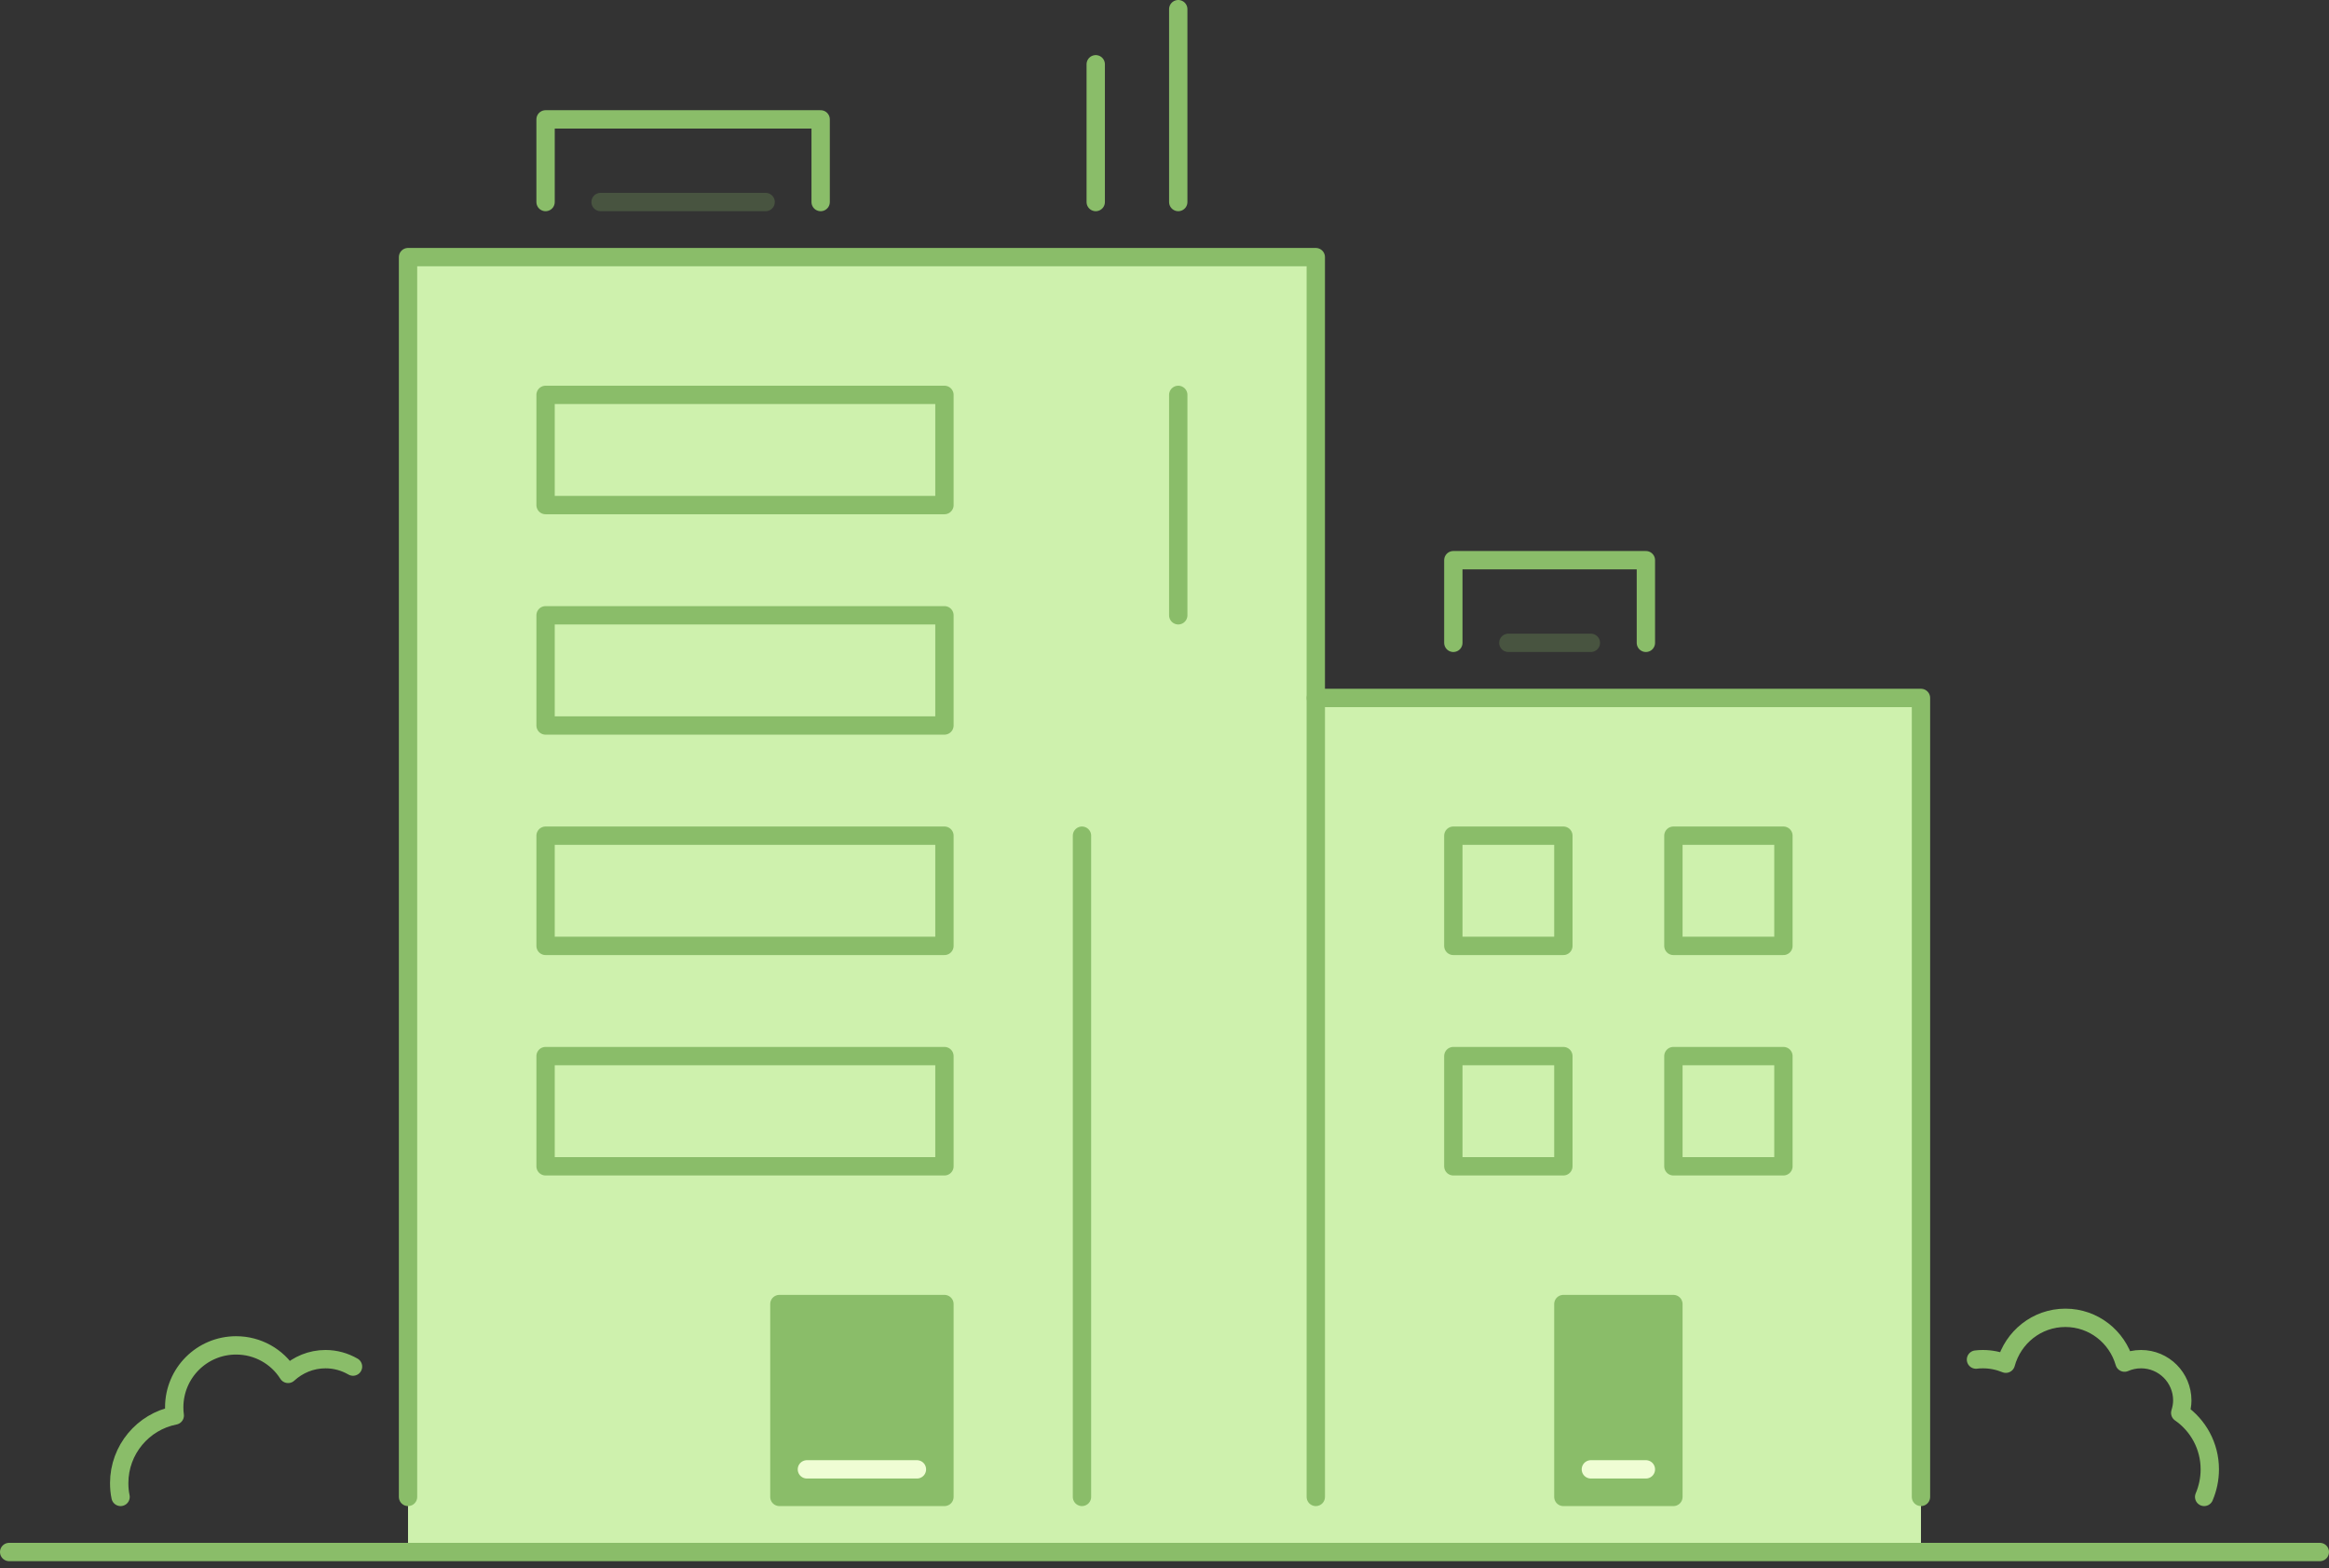 <svg width="254" height="171" viewBox="0 0 254 171" fill="none" xmlns="http://www.w3.org/2000/svg">
<rect x="0" y="0" width="254" height="171" fill="#333333" stroke="none"/>
<g id="icon">
<path id="Stroke 14" fill-rule="evenodd" clip-rule="evenodd" d="M143 169V76L209.5 76.111V169.24" fill="#CEF1AD"/>
<path id="Stroke 9" fill-rule="evenodd" clip-rule="evenodd" d="M44.5 169.24L44.5 28.04H143.5V169.24H44.5Z" fill="#CEF1AD"/>
<path id="Stroke 1" d="M1 169.249H253" stroke="#8ABD69" stroke-width="2" stroke-linecap="round" stroke-linejoin="round"/>
<path id="Fill 3" fill-rule="evenodd" clip-rule="evenodd" d="M85 163.24H103V142.209H85V163.24Z" fill="#8ABD69"/>
<path id="Stroke 4" fill-rule="evenodd" clip-rule="evenodd" d="M85 163.24H103V142.209H85V163.24Z" stroke="#8ABD69" stroke-width="2" stroke-linecap="round" stroke-linejoin="round"/>
<path id="Stroke 5" d="M88 160.235H100" stroke="#EFFDD4" stroke-width="2" stroke-linecap="round" stroke-linejoin="round"/>
<path id="Fill 6" fill-rule="evenodd" clip-rule="evenodd" d="M170.5 163.24H182.5V142.209H170.5V163.24Z" fill="#8ABD69"/>
<path id="Stroke 7" fill-rule="evenodd" clip-rule="evenodd" d="M170.5 163.24H182.5V142.209H170.5V163.24Z" stroke="#8ABD69" stroke-width="2" stroke-linecap="round" stroke-linejoin="round"/>
<path id="Stroke 8" d="M173.5 160.235H179.5" stroke="#EFFDD4" stroke-width="2" stroke-linecap="round" stroke-linejoin="round"/>
<path id="Stroke 9_2" d="M44.5 163.24V28.04H143.5V163.24" stroke="#8ABD69" stroke-width="2" stroke-linecap="round" stroke-linejoin="round"/>
<path id="Stroke 10" d="M89.5 22.031V13.018H59.5V22.031" stroke="#8ABD69" stroke-width="2" stroke-linecap="round" stroke-linejoin="round"/>
<path id="Stroke 11" opacity="0.24" d="M65.5 22.031H83.5" stroke="#8ABD69" stroke-width="2" stroke-linecap="round" stroke-linejoin="round"/>
<path id="Stroke 12" d="M179.5 70.102V61.089H158.5V70.102" stroke="#8ABD69" stroke-width="2" stroke-linecap="round" stroke-linejoin="round"/>
<path id="Stroke 13" opacity="0.24" d="M164.5 70.102H173.5" stroke="#8ABD69" stroke-width="2" stroke-linecap="round" stroke-linejoin="round"/>
<path id="Stroke 14_2" d="M143.5 76.111H209.5V163.24" stroke="#8ABD69" stroke-width="2" stroke-linecap="round" stroke-linejoin="round"/>
<path id="Stroke 15" fill-rule="evenodd" clip-rule="evenodd" d="M182.5 127.187H194.5V115.169H182.5V127.187Z" stroke="#8ABD69" stroke-width="2" stroke-linecap="round" stroke-linejoin="round"/>
<path id="Stroke 16" fill-rule="evenodd" clip-rule="evenodd" d="M158.5 127.187H170.5V115.169H158.5V127.187Z" stroke="#8ABD69" stroke-width="2" stroke-linecap="round" stroke-linejoin="round"/>
<path id="Stroke 17" fill-rule="evenodd" clip-rule="evenodd" d="M182.5 103.151H194.5V91.133H182.5V103.151Z" stroke="#8ABD69" stroke-width="2" stroke-linecap="round" stroke-linejoin="round"/>
<path id="Stroke 18" fill-rule="evenodd" clip-rule="evenodd" d="M158.5 103.151H170.5V91.133H158.5V103.151Z" stroke="#8ABD69" stroke-width="2" stroke-linecap="round" stroke-linejoin="round"/>
<path id="Stroke 19" fill-rule="evenodd" clip-rule="evenodd" d="M59.5 127.187H103V115.169H59.5V127.187Z" stroke="#8ABD69" stroke-width="2" stroke-linecap="round" stroke-linejoin="round"/>
<path id="Stroke 20" fill-rule="evenodd" clip-rule="evenodd" d="M59.5 103.151H103V91.133H59.5V103.151Z" stroke="#8ABD69" stroke-width="2" stroke-linecap="round" stroke-linejoin="round"/>
<path id="Stroke 21" fill-rule="evenodd" clip-rule="evenodd" d="M59.5 79.115H103V67.098H59.5V79.115Z" stroke="#8ABD69" stroke-width="2" stroke-linecap="round" stroke-linejoin="round"/>
<path id="Stroke 22" fill-rule="evenodd" clip-rule="evenodd" d="M59.5 55.08H103V43.062H59.5V55.08Z" stroke="#8ABD69" stroke-width="2" stroke-linecap="round" stroke-linejoin="round"/>
<path id="Stroke 23" d="M118 91.133V163.24" stroke="#8ABD69" stroke-width="2" stroke-linecap="round" stroke-linejoin="round"/>
<path id="Stroke 24" d="M128.5 43.062V67.098" stroke="#8ABD69" stroke-width="2" stroke-linecap="round" stroke-linejoin="round"/>
<path id="Stroke 25" d="M128.5 22.031V1" stroke="#8ABD69" stroke-width="2" stroke-linecap="round" stroke-linejoin="round"/>
<path id="Stroke 27" d="M119.5 22.031V7.009" stroke="#8ABD69" stroke-width="2" stroke-linecap="round" stroke-linejoin="round"/>
<path id="Stroke 28" d="M13.15 163.24C13.045 162.759 13 162.249 13 161.738C13 158.087 15.61 155.038 19.06 154.362C19.015 154.076 19 153.776 19 153.476C19 149.735 22.015 146.716 25.75 146.716C28.135 146.716 30.235 147.947 31.42 149.825C32.5 148.834 33.925 148.218 35.5 148.218C36.595 148.218 37.615 148.518 38.5 149.029" stroke="#8ABD69" stroke-width="2" stroke-linecap="round" stroke-linejoin="round"/>
<path id="Stroke 30" d="M215.5 148.263C215.74 148.233 215.995 148.218 216.25 148.218C217.135 148.218 217.99 148.398 218.755 148.714C219.535 145.844 222.13 143.711 225.25 143.711C228.325 143.711 230.89 145.784 231.7 148.593C232.255 148.353 232.855 148.218 233.5 148.218C235.99 148.218 238 150.231 238 152.725C238 153.19 237.91 153.641 237.775 154.077C239.725 155.429 241 157.682 241 160.236C241 161.302 240.775 162.324 240.385 163.24" stroke="#8ABD69" stroke-width="2" stroke-linecap="round" stroke-linejoin="round"/>
</g>
</svg>
